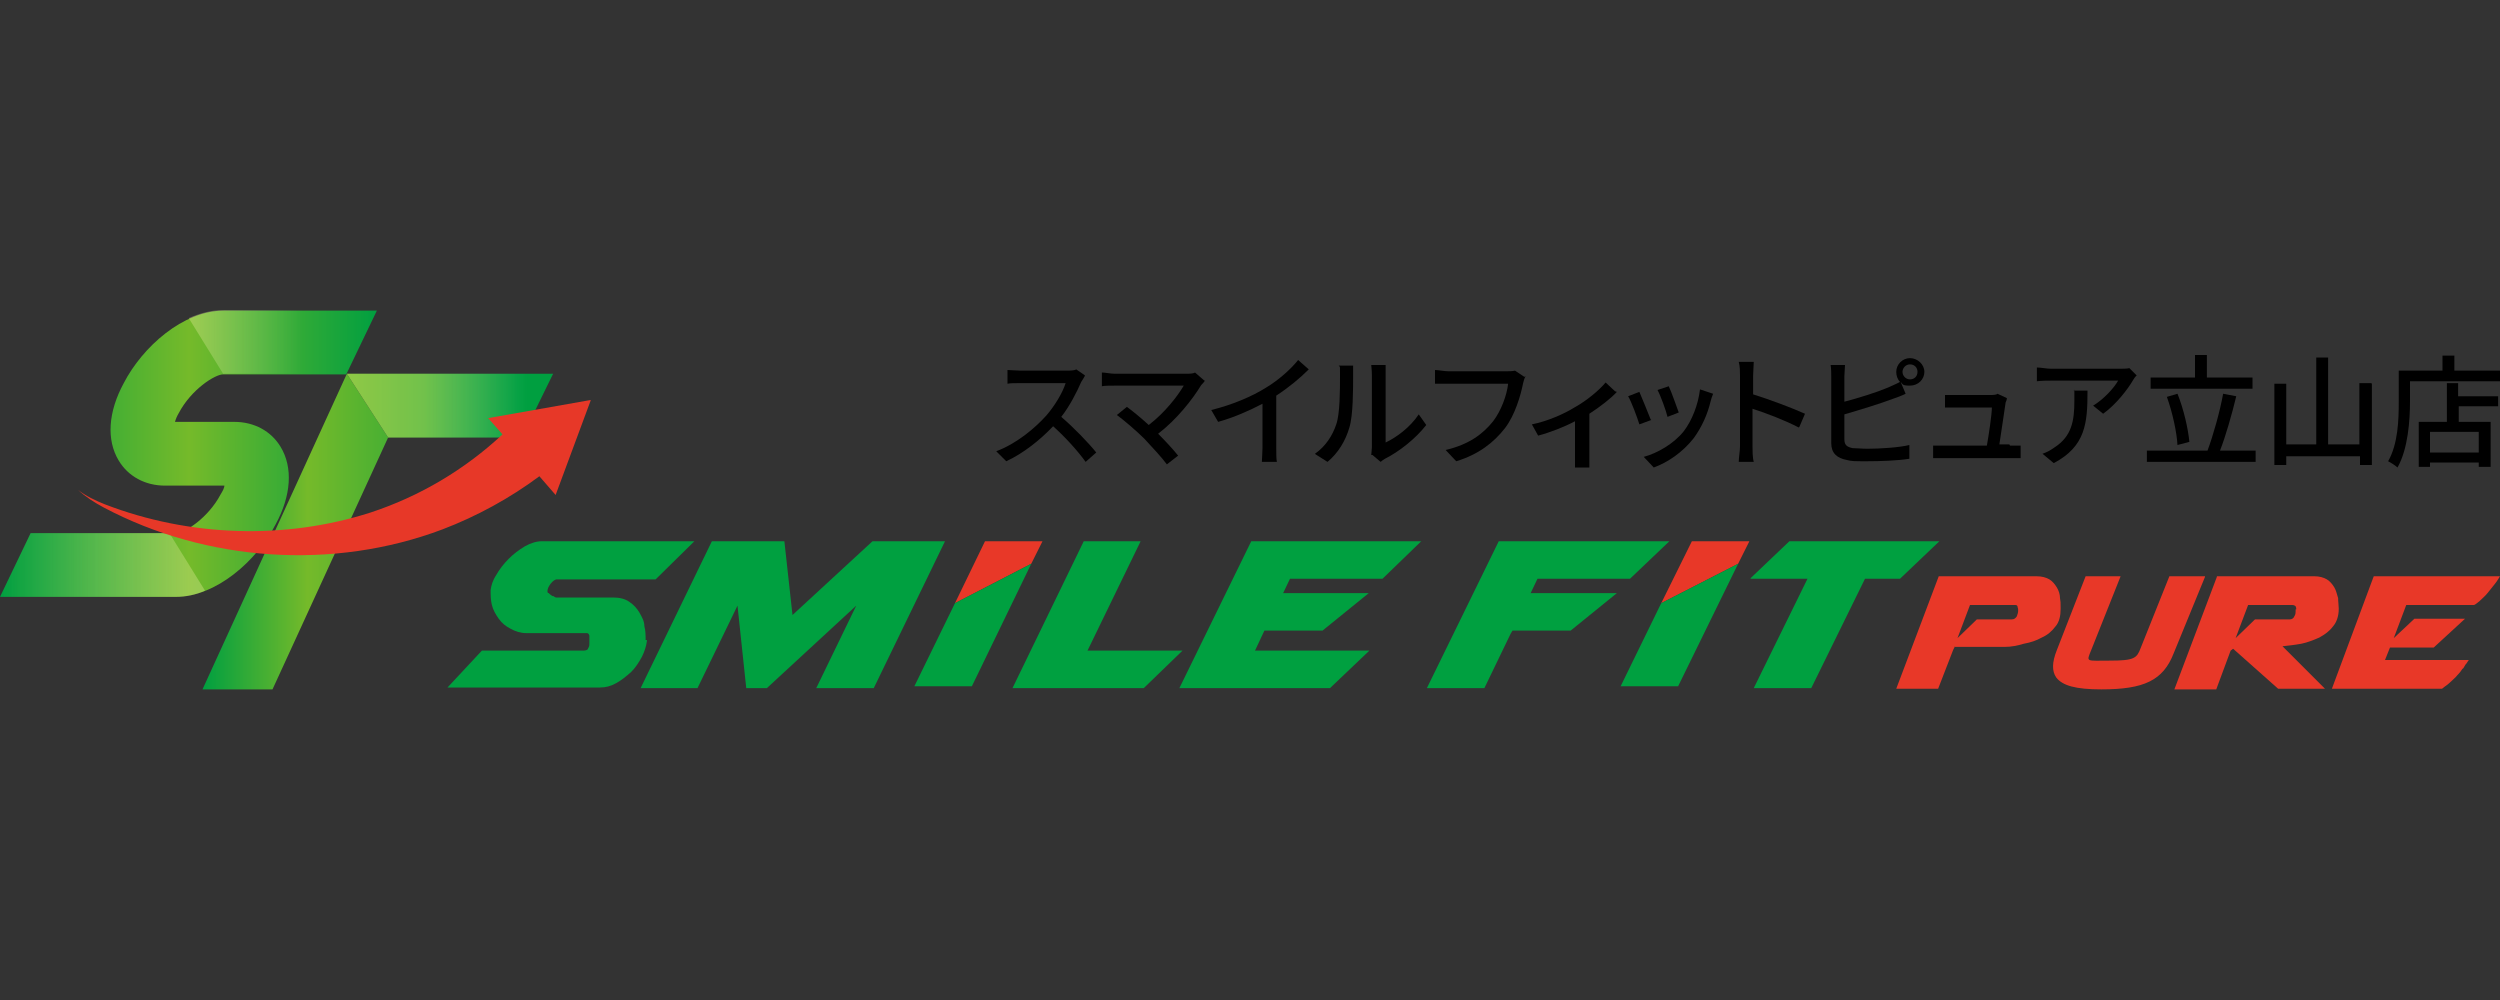 <?xml version="1.0" encoding="UTF-8"?>
<svg id="smilefitpure-logo" xmlns="http://www.w3.org/2000/svg" version="1.1" xmlns:xlink="http://www.w3.org/1999/xlink" viewBox="0 0 400 160">
  <rect x="0" y="0" width="400" height="160" fill="#333333" stroke="none"/>
  <defs>
    <style>
      .cls-1 {
        fill: #e83828;
      }

      .cls-1, .cls-2, .cls-3, .cls-4, .cls-5, .cls-6, .cls-7, .cls-8, .cls-9, .cls-10 {
        stroke-width: 0px;
      }

      .cls-2 {
        fill: url(#_名称未設定グラデーション_2);
      }

      .cls-3 {
        fill: url(#_名称未設定グラデーション_3);
      }

      .cls-3, .cls-8, .cls-10 {
        isolation: isolate;
        opacity: .3;
      }

      .cls-4 {
        fill: #000;
      }

      .cls-5 {
        fill: #e73828;
      }

      .cls-6 {
        fill: url(#_名称未設定グラデーション_4);
      }

      .cls-7 {
        fill: url(#_名称未設定グラデーション);
      }

      .cls-8 {
        fill: url(#_名称未設定グラデーション_6);
      }

      .cls-9 {
        fill: #00a040;
      }

      .cls-10 {
        fill: url(#_名称未設定グラデーション_5);
      }
    </style>
    <linearGradient id="_名称未設定グラデーション" data-name="名称未設定グラデーション" x1="32.4" y1="-511.1" x2="88.5" y2="-511.1" gradientTransform="translate(0 -426) scale(1 -1)" gradientUnits="userSpaceOnUse">
      <stop offset="0" stop-color="#009f40"/>
      <stop offset=".3" stop-color="#75ba2a"/>
      <stop offset=".9" stop-color="#009f40"/>
    </linearGradient>
    <linearGradient id="_名称未設定グラデーション_2" data-name="名称未設定グラデーション 2" x1="32.4" y1="-490.9" x2="88.5" y2="-490.9" gradientTransform="translate(0 -426) scale(1 -1)" gradientUnits="userSpaceOnUse">
      <stop offset="0" stop-color="#009f40"/>
      <stop offset=".3" stop-color="#75ba2a"/>
      <stop offset=".9" stop-color="#009f40"/>
    </linearGradient>
    <linearGradient id="_名称未設定グラデーション_3" data-name="名称未設定グラデーション 3" x1="60.9" y1="-490.9" x2="84.4" y2="-490.9" gradientTransform="translate(0 -426) scale(1 -1)" gradientUnits="userSpaceOnUse">
      <stop offset=".3" stop-color="#fff57c"/>
      <stop offset="1" stop-color="#fff" stop-opacity="0"/>
    </linearGradient>
    <linearGradient id="_名称未設定グラデーション_4" data-name="名称未設定グラデーション 4" x1="0" y1="-498.6" x2="60.5" y2="-498.6" gradientTransform="translate(0 -426) scale(1 -1)" gradientUnits="userSpaceOnUse">
      <stop offset="0" stop-color="#009f40"/>
      <stop offset=".5" stop-color="#75ba2a"/>
      <stop offset="1" stop-color="#009f40"/>
    </linearGradient>
    <linearGradient id="_名称未設定グラデーション_5" data-name="名称未設定グラデーション 5" x1="30.3" y1="-480.7" x2="60.5" y2="-480.7" gradientTransform="translate(0 -426) scale(1 -1)" gradientUnits="userSpaceOnUse">
      <stop offset="0" stop-color="#fff8b0"/>
      <stop offset=".6" stop-color="#fff" stop-opacity="0"/>
    </linearGradient>
    <linearGradient id="_名称未設定グラデーション_6" data-name="名称未設定グラデーション 6" x1="-987.9" y1="1788.3" x2="-955.1" y2="1788.3" gradientTransform="translate(-955.1 -1697.9) rotate(-180) scale(1 -1)" gradientUnits="userSpaceOnUse">
      <stop offset="0" stop-color="#fff8b0"/>
      <stop offset="1" stop-color="#fff" stop-opacity="0"/>
    </linearGradient>
  </defs>
  <g>
    <g>
      <g>
        <polygon class="cls-7" points="32.4 110.3 43.6 110.3 62.1 70 55.5 59.8 32.4 110.3"/>
        <polygon class="cls-2" points="55.5 59.8 62.1 70 83.5 70 88.5 59.8 55.5 59.8"/>
        <polygon class="cls-3" points="55.5 59.8 62.1 70 83.5 70 88.5 59.8 55.5 59.8"/>
      </g>
      <path class="cls-6" d="M35.8,49.7c-6.5,0-13,5.8-16,11.6-2.5,4.6-2.8,9.1-.8,12.4,1.5,2.5,4.2,4,7.4,4h9.5c0,.4-.3.9-.6,1.4-2,3.8-5.8,6.2-7.1,6.2H4.9l-4.9,10.2h28.1c6.5,0,13-5.8,16-11.6,2.5-4.6,2.8-9.1.8-12.4-1.5-2.5-4.2-4-7.4-4h-9.5c.1-.4.3-.9.6-1.4,2-3.8,5.8-6.2,7.1-6.2h19.7l4.9-10.2h-24.7s.2,0,.2,0Z"/>
      <path class="cls-10" d="M55.5,59.8l4.9-10.2h-24.7c-1.8,0-3.7.5-5.5,1.3l5.5,8.9s19.8,0,19.8,0Z"/>
      <path class="cls-8" d="M4.9,85.3l-4.9,10.2h28.1c1.6,0,3.2-.3,4.7-1l-5.7-9.2H4.9Z"/>
    </g>
    <path class="cls-5" d="M94.5,64l-16.4,2.9,2.3,2.6c-6,5.6-13.2,9.9-21.1,12.5-13.7,4.4-29,3.9-42.5-1.3-1.5-.6-3-1.3-4.3-2.3,1.2,1.1,2.6,2,4.1,2.8,16.4,8.7,36.7,10.1,54.2,3.5,5.5-2.1,10.8-5,15.5-8.5l2.6,3,5.6-15.1h0Z"/>
  </g>
  <g>
    <path class="cls-9" d="M103.3,102.4c0-.7,0-1.5-.2-2.2,0-.8-.4-1.5-.8-2.2s-1-1.3-1.6-1.7c-.7-.5-1.6-.7-2.6-.7h-9.1s-.2,0-.4-.2c-.3,0-.4-.2-.6-.3l-.2-.2c-.2,0-.2-.2-.2-.2v-.2c0-.3.2-.7.5-1.1s.7-.7,1-.7h15.8l6.2-6.1h-24.4c-.9,0-1.8.3-2.7.8-1,.6-1.8,1.2-2.6,2-.8.8-1.5,1.7-2,2.6-.6.9-.8,1.7-.9,2.4,0,.8,0,1.6.2,2.4s.6,1.5,1.1,2.2,1.1,1.2,1.9,1.6c.7.4,1.6.7,2.5.7h9.6c.2,0,.4,0,.5.4v1.2c0,.3,0,.6-.2.8,0,.3-.4.4-.8.4h-16.2l-5.5,5.9h24.4c.9,0,1.7-.2,2.6-.7s1.6-1.1,2.4-1.8c.7-.7,1.2-1.5,1.7-2.4.4-.8.7-1.7.8-2.5v-.2h-.2Z"/>
    <polygon class="cls-9" points="139.6 86.6 126.8 98.4 125.5 86.6 113.9 86.6 102.5 110.1 111.6 110.1 118 96.9 119.4 110.1 122.7 110.1 137 96.9 130.6 110.1 139.8 110.1 151.2 86.6 139.6 86.6"/>
    <polygon class="cls-9" points="174 104.1 182.5 86.6 173.4 86.6 162 110.1 183 110.1 189.2 104.1 174 104.1"/>
    <polygon class="cls-9" points="188.7 110.1 212.8 110.1 219.1 104.1 200.8 104.1 202.3 100.9 211.6 100.9 219 94.9 205.3 94.9 206.4 92.6 221.2 92.6 227.4 86.6 200.2 86.6 188.7 110.1"/>
    <polygon class="cls-9" points="246 92.6 260.8 92.6 267.1 86.6 239.8 86.6 228.3 110.1 237.5 110.1 241.7 101.4 242 100.9 251.3 100.9 258.7 94.9 244.9 94.9 246 92.6"/>
    <polygon class="cls-9" points="280.1 92.5 280.1 92.6 289.2 92.6 280.6 110.1 289.8 110.1 298.4 92.6 304 92.6 310.3 86.6 286.3 86.6 280.1 92.5"/>
    <polygon class="cls-1" points="166.8 86.6 157.6 86.6 152.8 96.5 165 90.2 166.8 86.6"/>
    <polygon class="cls-9" points="146.3 109.8 155.5 109.8 165 90.2 152.8 96.5 146.3 109.8"/>
    <polygon class="cls-1" points="279.9 86.6 270.7 86.6 265.8 96.5 278.1 90.2 279.9 86.6"/>
    <polygon class="cls-9" points="259.3 109.8 268.5 109.8 278.1 90.2 265.8 96.5 259.3 109.8"/>
    <path class="cls-1" d="M352.8,92.2h-5.7l-4.6,11.5c-.6,1.6-1,2-4.9,2s-3.8.3-3-1.7l4.7-11.8h-5.6l-4.6,11.8c-.8,2-.8,3.4-.1,4.4,1,1.3,3.1,1.9,7.2,1.9,6.8,0,9.9-1.4,11.6-5.8l5-12.2h0Z"/>
    <path class="cls-1" d="M354.7,92.2h15.6c.8,0,1.5.2,2,.5s.9.8,1.2,1.3c.3.5.4,1.1.6,1.7,0,.6.1,1.2.1,1.7,0,1.1-.3,2.1-.9,2.8-.6.8-1.3,1.3-2.2,1.8-.9.4-1.9.8-2.9,1-1.1.2-2.1.3-3,.4l6.8,6.8h-7.5l-7.2-6.4-.4.3-2.3,6.2h-6.7l6.8-18h0ZM367.4,97.5c0-.2,0-.3-.1-.5,0,0-.2-.2-.5-.2h-7.1l-2,5.3,3.1-3h5.6c.3,0,.6-.2.7-.5.2-.3.2-.6.2-.8v-.3h0Z"/>
    <path class="cls-1" d="M400,92.2c-.2.3-.4.7-.8,1.2s-.8,1-1.2,1.5c-.4.5-.9.9-1.3,1.3-.4.3-.7.6-.9.6h-10.8l-2,5.3,3.3-3.1h8.1l-5,4.6h-7l-.8,2h13.4s-.1.2-.2.3c-.1.2-.2.3-.3.4-.1.2-.2.3-.3.5-.1.2-.2.2-.2.2-.2.3-.4.6-.8,1-.3.4-.7.7-1.1,1.1-.3.3-.7.6-1,.8-.2.2-.4.3-.4.3h-17.6l6.7-18h20.2,0Z"/>
    <path class="cls-1" d="M312.8,103.5h8c1,0,2-.2,3-.5,1.1-.2,2-.5,2.9-1,.9-.4,1.6-1,2.2-1.8.6-.7.8-1.7.8-2.8s0-1.1-.1-1.7c0-.6-.2-1.2-.5-1.7s-.7-1-1.2-1.3-1.2-.5-2.1-.5h-15.6l-6.8,18h6.7l2.4-6.2.3-.6h0ZM315.2,96.8h7.1c.3,0,.4,0,.5.2,0,.2.1.3.1.5v.3c0,.2-.1.5-.2.8-.2.3-.4.5-.8.5h-5.6l-3.1,3,2-5.3Z"/>
  </g>
  <g>
    <path class="cls-4" d="M173.6,60.1c-.1.2-.4.7-.6,1-.7,1.6-1.8,3.8-3.2,5.6,2,1.7,4.4,4.2,5.6,5.7l-1.7,1.5c-1.3-1.8-3.2-3.9-5.2-5.7-2.1,2.2-4.7,4.3-7.5,5.6l-1.6-1.6c3.2-1.2,6.1-3.6,8-5.7,1.3-1.5,2.6-3.6,3.1-5.2h-7.2c-.8,0-1.8,0-2.1.1v-2.2c.4,0,1.5.1,2.1.1h7.2c.7,0,1.4,0,1.7-.2l1.3.9Z"/>
    <path class="cls-4" d="M192.8,60.9c-.2.3-.4.5-.6.7-1.4,2.3-3.9,5.5-6.9,7.8,1.2,1.2,2.4,2.5,3.2,3.5l-1.8,1.4c-.8-1.1-2.4-2.8-3.6-4.1-1.2-1.2-3.3-3-4.4-3.8l1.6-1.3c.7.5,2.2,1.7,3.5,2.9,2.6-2,4.6-4.6,5.6-6.3h-11c-.8,0-1.7,0-2.1.1v-2.2c.5,0,1.4.2,2.1.2h11.3c.6,0,1.2,0,1.5-.2l1.5,1.3Z"/>
    <path class="cls-4" d="M204.2,71.6c0,.8,0,1.9.1,2.3h-2.4c0-.4.1-1.5.1-2.3v-7c-2.1,1.1-4.6,2.2-7.1,2.9l-1.1-1.9c3.3-.8,6.6-2.2,8.8-3.6,2-1.2,4-3,5.1-4.4l1.7,1.5c-1.4,1.4-3.2,2.9-5.2,4.2v8.2Z"/>
    <path class="cls-4" d="M210.4,72.6c1.7-1.2,2.8-2.9,3.4-4.7.6-1.7.6-5.5.6-7.8s0-1.1-.2-1.6h2.3c0,.2,0,.9,0,1.6,0,2.2,0,6.4-.6,8.3-.6,2.1-1.8,4.1-3.5,5.5l-1.9-1.2ZM219.4,72.8c0-.3.1-.8.1-1.2v-11.6c0-.8-.1-1.4-.1-1.6h2.3c0,.1,0,.8,0,1.6v10.8c1.7-.8,3.9-2.4,5.3-4.5l1.2,1.7c-1.7,2.2-4.4,4.3-6.6,5.4-.3.2-.5.3-.7.5l-1.3-1.1Z"/>
    <path class="cls-4" d="M244.1,60.2c-.2.3-.3.7-.4,1.1-.4,2-1.3,5.1-2.9,7.2-1.8,2.3-4.2,4.2-7.8,5.3l-1.7-1.8c3.8-.9,6-2.6,7.6-4.6,1.3-1.7,2.2-4.2,2.4-6h-9.6c-.8,0-1.6,0-2.1,0v-2.2c.5,0,1.5.2,2.1.2h9.5c.3,0,.8,0,1.2-.1l1.5,1Z"/>
    <path class="cls-4" d="M258.7,62.7c-.9,1-2.7,2.4-4.4,3.5v6.7c0,.6,0,1.5,0,1.9h-2.3c0-.3,0-1.2,0-1.9v-5.5c-1.7.9-4,1.8-5.9,2.3l-1-1.8c2.5-.5,5.2-1.7,6.8-2.7,2-1.1,4-2.8,5-4l1.5,1.4Z"/>
    <path class="cls-4" d="M264.2,67.2l-1.9.7c-.3-1-1.3-3.7-1.8-4.5l1.8-.7c.4.9,1.4,3.4,1.8,4.4ZM274.1,63c-.2.5-.3.8-.4,1.2-.5,2.1-1.4,4.1-2.7,5.9-1.8,2.3-4.2,3.9-6.4,4.7l-1.6-1.7c2.2-.6,4.8-2.1,6.4-4.1,1.3-1.7,2.3-4.2,2.6-6.7l2.1.7ZM268.6,66l-1.8.7c-.2-.9-1.1-3.4-1.6-4.3l1.8-.6c.4.8,1.3,3.4,1.6,4.2Z"/>
    <path class="cls-4" d="M287.8,68.4c-2.1-1.1-5.2-2.3-7.4-3v6c0,.6,0,1.8.2,2.5h-2.4c0-.7.2-1.7.2-2.5v-11.3c0-.6,0-1.5-.2-2.2h2.4c0,.6-.1,1.5-.1,2.2v3c2.6.8,6.3,2.2,8.3,3.1l-.9,2.1Z"/>
    <path class="cls-4" d="M295,64.3c2.3-.6,5.2-1.5,7.1-2.3.6-.3,1.2-.5,1.9-.9-.4-.4-.6-1-.6-1.6,0-1.2,1-2.2,2.2-2.2s2.3,1,2.3,2.2-1,2.2-2.3,2.2-1.1-.2-1.5-.6l.8,1.9c-.6.3-1.4.6-2,.8-2.1.8-5.4,1.8-7.8,2.5v4c0,.9.4,1.2,1.3,1.4.6,0,1.5.1,2.4.1,2,0,5.1-.2,6.7-.6v2.2c-1.8.3-4.7.4-6.8.4s-2.4,0-3.2-.2c-1.6-.3-2.5-1.1-2.5-2.7v-10.7c0-.4,0-1.2-.1-1.8h2.3c0,.5-.1,1.2-.1,1.8v4.1ZM306.8,59.5c0-.7-.5-1.2-1.2-1.2s-1.2.6-1.2,1.2.5,1.2,1.2,1.2,1.2-.5,1.2-1.2Z"/>
    <path class="cls-4" d="M321.6,71.3c.4,0,1.2,0,1.7,0v2c-.4,0-1.2,0-1.7,0h-10.5c-.6,0-1.1,0-1.8,0v-2c.5,0,1.1,0,1.8,0h6.8c.3-1.7.8-5,.8-6.1h-5.8c-.6,0-1.2,0-1.7,0v-2c.5,0,1.2,0,1.7,0h5.5c.4,0,1,0,1.2-.2l1.5.7c0,.2-.1.5-.2.7-.2,1.2-.7,4.9-1,6.7h1.6Z"/>
    <path class="cls-4" d="M341.9,60c-.2.2-.5.6-.6.8-.8,1.4-2.7,3.9-4.8,5.4l-1.6-1.3c1.7-1,3.4-2.9,4-4h-10.7c-.8,0-1.4,0-2.3.1v-2.2c.7,0,1.5.2,2.3.2h10.9c.4,0,1.3,0,1.6-.1l1.2,1.2ZM334,62.6c0,5.1-.3,8.8-5.4,11.5l-1.8-1.5c.6-.2,1.2-.5,1.9-1,2.8-1.8,3.2-4.3,3.2-7.5s0-1-.1-1.6h2.2Z"/>
    <path class="cls-4" d="M360.9,72.1v1.8h-17.4v-1.8h9.7c.9-2.4,2-6.3,2.5-9.1l2.1.4c-.7,2.9-1.7,6.4-2.6,8.7h5.8ZM360.3,62.2h-16.2v-1.8h7.1v-3.6h1.9v3.6h7.3v1.8ZM348.4,71.3c-.1-2.1-.8-5.3-1.7-7.8l1.7-.5c1,2.5,1.7,5.6,1.9,7.7l-1.9.5Z"/>
    <path class="cls-4" d="M379.5,61.4v13h-1.9v-1.4h-11.8v1.4h-1.9v-13h1.9v9.7h4.8v-13.9h1.9v13.9h5v-9.8h1.9Z"/>
    <path class="cls-4" d="M400,59.2v1.8h-14.4v3.2c0,3-.3,7.6-2,10.6-.3-.3-1.1-.8-1.5-1,1.6-2.8,1.7-6.7,1.7-9.5v-5h7v-2.4h1.9v2.4h7.3ZM393.4,63.4h6.3v1.6h-6.3v2.5h5.1v7.2h-1.9v-.7h-7.8v.7h-1.8v-7.2h4.5v-6.2h1.8v2.1ZM396.6,69.1h-7.8v3.3h7.8v-3.3Z"/>
  </g>
</svg>
